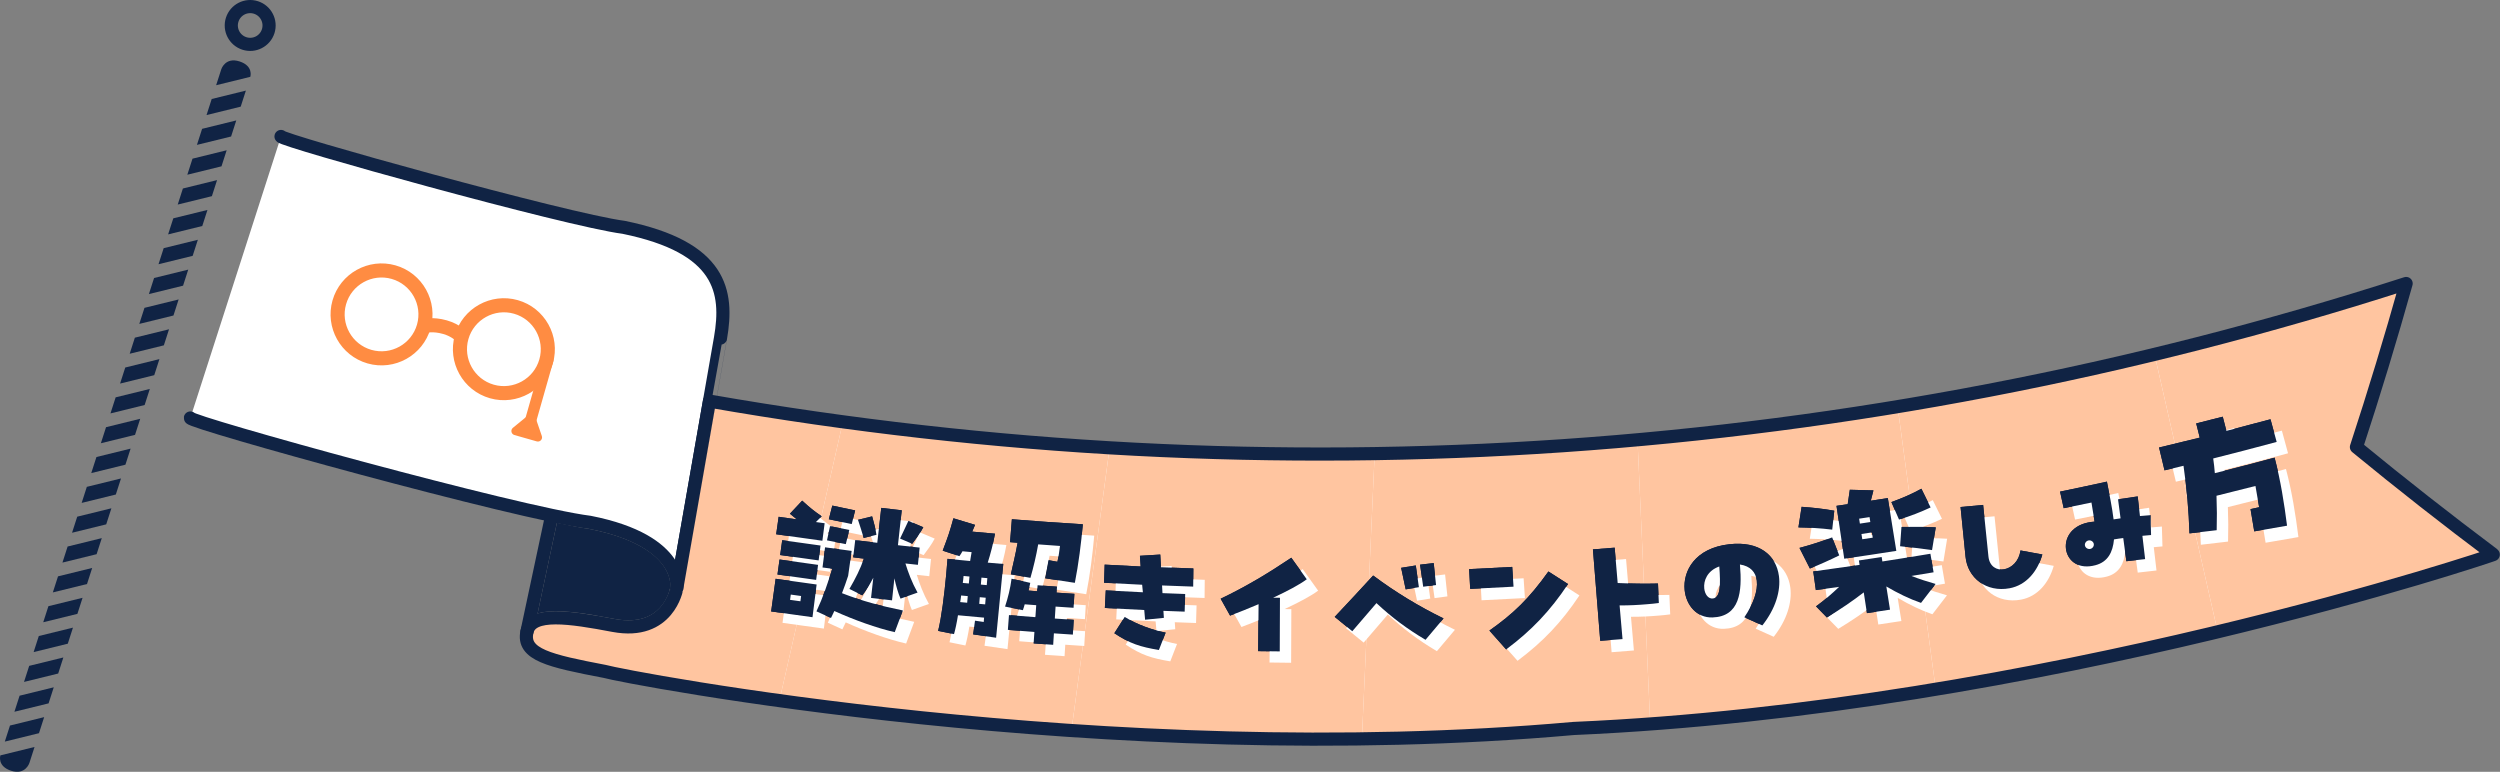 <?xml version="1.0" encoding="UTF-8"?>
<svg id="_レイヤー_2" data-name="レイヤー 2" xmlns="http://www.w3.org/2000/svg" viewBox="0 0 659.318 203.542">
  <rect x="0" y="0" width="659.318" height="203.542" fill="#808080" stroke="none"/>
  <g id="_コンテンツ" data-name="コンテンツ">
    <g>
      <g>
        <g>
          <path d="M74.109,35.991c-.209.955,75.336,22.019,90.35,23.958,25.835,5.281,27.667,16.959,25.554,29.213-2.131,12.159-11.547,66.057-11.55,66.057.016-.077,2.143-12.544-22.942-17.475-19.054-2.379-105.569-26.368-105.317-27.508" style="fill: #fff;"/>
          <path d="M178.464,155.219c.002-.026-2.141,12.44-16.663,9.727-11.533-2.185-21.667-3.732-22.834,1.693-1.291,6.016,5.91,7.635,20.529,10.434,5.439,1.569,132.203,26.008,255.501,15.046,123.588-5.371,243.714-46.143,242.58-45.873-12.331-9.235-24.373-18.688-36.122-28.344,4.709-14.364,9.077-28.747,13.108-43.135-145.032,46.697-298.63,57.035-447.454,31.014l-8.644,49.439Z" style="fill: #fff;"/>
          <path d="M138.966,166.639c2.158-10.121,4.312-20.243,6.469-30.364" style="fill: #fff;"/>
        </g>
        <path d="M155.188,139.445c22.666,4.457,21.663,14.778,21.579,15.404-.005.03-.008.049-.011.06v.003c-.211,1.123-2.347,10.64-14.635,8.329-7.384-1.4-15.429-2.917-20.353-1.437l5.1-23.925c3.785.81,6.673,1.361,8.32,1.566Z" style="fill: #102344;"/>
        <g>
          <path d="M187.108,105.78l-8.644,49.439c.002-.026-2.141,12.44-16.663,9.727-11.533-2.185-21.667-3.733-22.834,1.693-1.291,6.016,5.91,7.635,20.529,10.434,1.93.557,19.148,3.993,46.055,7.705,5.585-24.52,11.17-49.04,16.755-73.56-11.756-1.597-23.493-3.391-35.196-5.437Z" style="fill: #ffc5a0;"/>
          <path d="M222.304,111.218c-5.585,24.52-11.17,49.04-16.755,73.56,20.756,2.864,47.279,5.89,77.021,7.887,3.356-24.864,6.713-49.728,10.07-74.591-23.503-1.397-46.965-3.682-70.336-6.856Z" style="fill: #ffc5a0;"/>
          <path d="M292.641,118.074c-3.357,24.864-6.714,49.728-10.07,74.591,23.902,1.605,49.877,2.542,76.602,2.196,1.122-25.084,2.244-50.168,3.366-75.253-23.306.36-46.621-.151-69.898-1.534Z" style="fill: #ffc5a0;"/>
          <path d="M362.539,119.608c-1.122,25.084-2.244,50.168-3.366,75.253,18.399-.239,37.149-1.083,55.823-2.743,6.754-.294,13.496-.699,20.211-1.191-1.118-24.989-2.235-49.977-3.353-74.966-23.063,2.075-46.182,3.29-69.314,3.647Z" style="fill: #ffc5a0;"/>
          <path d="M431.853,115.961c1.118,24.989,2.236,49.978,3.353,74.966,25.912-1.901,51.384-5.184,75.309-9.146-3.355-24.852-6.71-49.704-10.066-74.556-22.776,3.763-45.657,6.672-68.597,8.736Z" style="fill: #ffc5a0;"/>
          <path d="M510.516,181.781c27.361-4.53,52.69-9.938,74.357-15.152-5.557-24.394-11.113-48.788-16.669-73.182-22.448,5.439-45.048,10.027-67.753,13.778,3.355,24.852,6.71,49.704,10.066,74.556Z" style="fill: #ffc5a0;"/>
          <path d="M657.576,146.245c-12.332-9.235-24.373-18.688-36.122-28.344,4.709-14.364,9.077-28.747,13.108-43.135-21.938,7.063-44.074,13.281-66.358,18.681,5.556,24.394,11.112,48.788,16.669,73.182,44.308-10.664,73.263-20.517,72.704-20.384Z" style="fill: #ffc5a0;"/>
        </g>
        <g>
          <g>
            <polygon points="63.481 28.129 54.469 30.344 55.833 26.107 64.845 23.892 63.481 28.129" style="fill: #102344;"/>
            <polygon points="60.947 35.997 51.936 38.212 53.3 33.975 62.312 31.76 60.947 35.997" style="fill: #102344;"/>
            <path d="M66.014,20.261l-9.012,2.215,1.364-4.237s1.046-3.25,4.806-2.04c3.76,1.211,2.842,4.062,2.842,4.062Z" style="fill: #102344;"/>
            <path d="M.099,199.21l9.012-2.215-1.364,4.237s-1.046,3.25-4.806,2.04c-3.76-1.211-2.842-4.062-2.842-4.062Z" style="fill: #102344;"/>
            <polygon points="58.414 43.866 49.402 46.08 50.766 41.844 59.778 39.629 58.414 43.866" style="fill: #102344;"/>
            <polygon points="55.881 51.734 46.869 53.949 48.233 49.712 57.245 47.497 55.881 51.734" style="fill: #102344;"/>
            <polygon points="53.347 59.602 44.336 61.817 45.7 57.58 54.711 55.366 53.347 59.602" style="fill: #102344;"/>
            <polygon points="50.814 67.471 41.802 69.685 43.166 65.449 52.178 63.234 50.814 67.471" style="fill: #102344;"/>
            <polygon points="48.281 75.339 39.269 77.554 40.633 73.317 49.645 71.102 48.281 75.339" style="fill: #102344;"/>
            <polygon points="45.747 83.207 36.735 85.422 38.1 81.185 47.111 78.971 45.747 83.207" style="fill: #102344;"/>
            <polygon points="43.214 91.076 34.202 93.291 35.566 89.054 44.578 86.839 43.214 91.076" style="fill: #102344;"/>
            <polygon points="40.68 98.944 31.669 101.159 33.033 96.922 42.045 94.707 40.68 98.944" style="fill: #102344;"/>
            <polygon points="38.147 106.813 29.135 109.027 30.499 104.79 39.511 102.576 38.147 106.813" style="fill: #102344;"/>
            <polygon points="35.614 114.681 26.602 116.895 27.966 112.659 36.978 110.444 35.614 114.681" style="fill: #102344;"/>
            <polygon points="33.08 122.549 24.068 124.764 25.433 120.527 34.444 118.312 33.08 122.549" style="fill: #102344;"/>
            <polygon points="30.547 130.417 21.535 132.632 22.899 128.395 31.911 126.181 30.547 130.417" style="fill: #102344;"/>
            <polygon points="28.013 138.286 19.002 140.5 20.366 136.264 29.378 134.049 28.013 138.286" style="fill: #102344;"/>
            <polygon points="25.48 146.154 16.468 148.369 17.832 144.132 26.844 141.917 25.48 146.154" style="fill: #102344;"/>
            <polygon points="22.947 154.022 13.935 156.237 15.299 152 24.311 149.785 22.947 154.022" style="fill: #102344;"/>
            <polygon points="20.413 161.891 11.402 164.105 12.766 159.868 21.777 157.654 20.413 161.891" style="fill: #102344;"/>
            <polygon points="17.88 169.759 8.868 171.974 10.232 167.737 19.244 165.522 17.88 169.759" style="fill: #102344;"/>
            <polygon points="15.347 177.627 6.335 179.842 7.699 175.605 16.711 173.39 15.347 177.627" style="fill: #102344;"/>
            <polygon points="12.813 185.496 3.801 187.71 5.166 183.474 14.177 181.259 12.813 185.496" style="fill: #102344;"/>
            <polygon points="10.28 193.364 1.268 195.579 2.632 191.342 11.644 189.127 10.28 193.364" style="fill: #102344;"/>
          </g>
          <path d="M70.725,8.243c-.842,2.62-3.649,4.062-6.269,3.22-2.62-.842-4.062-3.649-3.22-6.269.842-2.62,3.649-4.062,6.269-3.22,2.62.842,4.062,3.649,3.22,6.269Z" style="fill: none; stroke: #102344; stroke-linecap: round; stroke-miterlimit: 10; stroke-width: 3.468px;"/>
          <g>
            <path d="M74.109,35.991c-.209.955,75.336,22.019,90.35,23.958,25.835,5.281,27.667,16.959,25.554,29.213-2.131,12.159-11.547,66.057-11.55,66.057.016-.077,2.143-12.544-22.942-17.475-19.054-2.379-105.569-26.368-105.317-27.508" style="fill: none; stroke: #102344; stroke-linecap: round; stroke-linejoin: round; stroke-width: 3.468px;"/>
            <path d="M178.464,155.219c.002-.026-2.141,12.44-16.663,9.727-11.533-2.185-21.667-3.732-22.834,1.693-1.291,6.016,5.91,7.635,20.529,10.434,5.439,1.569,132.203,26.008,255.501,15.046,123.588-5.371,243.714-46.143,242.58-45.873-12.331-9.235-24.373-18.688-36.122-28.344,4.709-14.364,9.077-28.747,13.108-43.135-145.032,46.697-298.63,57.035-447.454,31.014l-8.644,49.439Z" style="fill: none; stroke: #102344; stroke-linecap: round; stroke-linejoin: round; stroke-width: 3.468px;"/>
            <path d="M138.966,166.639c2.158-10.121,4.312-20.243,6.469-30.364" style="fill: none; stroke: #102344; stroke-linecap: round; stroke-linejoin: round; stroke-width: 3.468px;"/>
          </g>
        </g>
        <g>
          <g>
            <path d="M215.172,137.679c.769.105,1.538.209,2.308.312-.198,1.54-.396,3.079-.594,4.618-4.063-.544-8.126-1.114-12.188-1.708.217-1.537.433-3.073.651-4.61,1.599.234,3.198.465,4.798.691-.608-.5-1.215-1.002-1.822-1.502,1.081-1.146,2.159-2.295,3.233-3.444,2.083,1.891,2.995,2.636,5.147,4.124-.51.508-1.021,1.015-1.533,1.521ZM216.399,143.872c-.168,1.307-.336,2.614-.503,3.921-3.384-.453-6.767-.926-10.149-1.415.181-1.305.362-2.61.543-3.916,3.369.488,6.739.957,10.109,1.409ZM205.038,151.513c.182-1.32.364-2.639.546-3.959,3.386.489,6.774.962,10.161,1.416-.169,1.321-.337,2.644-.505,3.965-3.401-.457-6.802-.93-10.202-1.422ZM203.372,161.258c.393-2.873.787-5.745,1.183-8.618,3.603.522,7.207,1.025,10.811,1.507-.365,2.876-.728,5.751-1.089,8.629-3.636-.486-7.271-.992-10.905-1.519ZM208.548,156.804c-.062.464-.124.93-.186,1.394.91.128,1.819.254,2.729.378.061-.464.121-.929.182-1.393-.908-.125-1.817-.251-2.725-.379ZM225.525,134.607c-.299,1.203-.598,2.404-.897,3.605-2.017-.417-4.033-.841-6.047-1.271.307-1.199.614-2.4.921-3.6,2.007.428,4.015.85,6.024,1.265ZM223.678,151.861c-.448,1.408-1.008,2.973-1.62,4.576,5.591,2.167,10.098,3.322,16.048,4.553-.711,1.91-1.424,3.82-2.139,5.729-4.822-1.104-10.756-3.235-15.928-5.58-.309.628-.574,1.255-.88,1.835-1.281-.578-2.56-1.159-3.838-1.743,1.737-3.711,2.987-7.402,4.162-11.237-.855-.111-1.71-.223-2.565-.336.224-1.772.449-3.543.674-5.316,2.337.324,4.674.641,7.012.949-.309,2.189-.617,4.379-.925,6.569ZM223.062,143.504c-1.654-.33-3.308-.664-4.961-.999.267-1.25.533-2.5.8-3.749,1.692.342,3.385.68,5.078,1.012-.305,1.245-.611,2.49-.917,3.736ZM227.778,141.88c-.432-1.427-.99-3.308-1.5-4.789,1.245-.302,2.488-.606,3.729-.913.423,1.464.934,3.391,1.134,4.87-1.12.278-2.241.556-3.363.832ZM224.014,155.311c1.638-2.805,2.849-5.224,3.818-7.981-.943-.116-1.886-.231-2.829-.35.18-1.512.36-3.024.541-4.536,1.939.243,3.877.479,5.816.709.349-3.07.701-6.139,1.053-9.208,1.801.214,3.602.424,5.403.627-.336,3.071-.67,6.143-1.003,9.214,1.909.216,3.817.427,5.726.631-.155,1.515-.309,3.029-.463,4.544-1.096-.117-2.192-.236-3.288-.358.687,2.242,1.66,4.912,3.196,7.682-1.494.533-2.991,1.062-4.491,1.587-.643-1.444-1.179-3.401-1.62-5.353-.207,1.936-.414,3.873-.62,5.809-1.845-.209-3.69-.422-5.534-.642.199-1.775.398-3.551.598-5.325-.889,1.704-1.865,3.321-2.903,4.65-1.135-.565-2.268-1.132-3.4-1.701ZM243.503,139.043c-.69,1.386-2.07,3.225-2.925,4.367-1.07-.456-2.139-.915-3.207-1.373.645-1.296,1.491-3.196,2.195-4.66,1.31.558,2.623,1.113,3.937,1.667Z" style="fill: #102344;"/>
            <path d="M262.411,140.746c-.499,2.731-1.162,5.234-1.915,7.635,1.366.121,2.733.239,4.099.354-.636,6.485-1.267,12.969-1.892,19.455-2.019-.288-4.038-.583-6.055-.883.163-1.205.325-2.411.488-3.616.767.113,1.535.226,2.302.337.031-.38.062-.758.093-1.138-2.295-.203-4.59-.413-6.886-.631-.321,2.044-.71,3.817-1.047,4.974-1.396-.28-2.792-.564-4.188-.851.898-3.618,1.622-9.458,2.135-14.927.131-1.402.213-2.76.336-4.072,1.989.198,3.978.39,5.967.575.13-.782.261-1.564.391-2.346-.803-.074-1.606-.15-2.409-.227-.22.421-.489.838-.807,1.291-1.47-.48-2.939-.963-4.407-1.45,1.475-3.915,1.784-4.768,2.826-8.544,1.9.585,3.802,1.164,5.707,1.738-.25.595-.501,1.189-.752,1.783,2.004.188,4.008.368,6.011.543ZM255.675,152.046c-.518-.047-1.037-.096-1.555-.146-.052.566-.105,1.179-.21,1.833.535.051,1.069.1,1.604.15.054-.613.107-1.225.161-1.838ZM253.477,157.045c-.051.571-.15,1.179-.247,1.741.614.059,1.228.116,1.842.173.051-.583.102-1.167.153-1.75-.583-.054-1.165-.108-1.748-.164ZM260.234,154.311c.051-.613.101-1.225.152-1.838-.518-.046-1.037-.091-1.555-.139-.052.613-.104,1.225-.155,1.838.519.046,1.039.094,1.558.139ZM258.25,159.25c.522.047,1.044.095,1.566.14.048-.584.096-1.168.144-1.751-.521-.045-1.042-.093-1.563-.14-.049.583-.098,1.167-.147,1.751ZM266.587,151.459c.629-2.819,1.294-5.537,1.781-8.316-.664-.054-1.328-.109-1.991-.163.159-2.013.319-4.028.479-6.042,6.241.503,12.481.946,18.719,1.327-.431,4.901-1.126,10.491-2.109,15.445-2.607-.388-5.212-.788-7.816-1.198.291-1.594.582-3.188.872-4.781.782.145,1.564.288,2.347.431.316-1.343.502-2.82.681-4.179-1.916-.133-3.833-.271-5.749-.416-.535,3.045-1.253,6.069-2.047,8.83-1.723-.308-3.446-.621-5.167-.938ZM278.385,159.971c-.067,1.053-.134,2.104-.2,3.157,1.662.115,3.323.226,4.985.333-.075,1.301-.15,2.602-.225,3.903-1.668-.107-3.336-.218-5.004-.334-.063,1.009-.126,2.017-.189,3.025-1.719-.119-3.438-.244-5.157-.371.068-1.008.136-2.016.204-3.024-2.332-.173-4.664-.356-6.997-.546.097-1.3.194-2.6.291-3.898,2.323.189,4.647.371,6.97.545.072-1.052.144-2.104.216-3.156-1.012-.075-2.025-.153-3.037-.231-.131.515-.306,1.035-.482,1.549-1.568-.313-3.135-.629-4.701-.951.782-2.362,1.382-4.78,1.715-7.351,1.643.369,3.287.734,4.933,1.095-.142.691-.282,1.384-.466,2.035.764.059,1.528.117,2.292.174.036-.526.072-1.051.109-1.577,1.693.126,3.386.248,5.079.366-.034.526-.067,1.052-.101,1.578,1.574.109,3.148.215,4.722.316-.072,1.227-.145,2.456-.216,3.683-1.58-.103-3.159-.207-4.739-.317Z" style="fill: #102344;"/>
            <path d="M306.467,154.399c.036.676.073,1.351.11,2.026,1.997.081,3.994.157,5.99.228-.047,1.552-.092,3.103-.138,4.654-1.868-.065-3.736-.136-5.605-.211.04.617.08,1.233.12,1.851-1.65.167-3.301.331-4.953.49-.074-.853-.148-1.707-.221-2.56-3.462-.159-6.924-.335-10.387-.529.078-1.55.157-3.1.236-4.65,3.264.184,6.528.351,9.791.501-.064-.663-.128-1.325-.193-1.987-3.347-.156-6.696-.329-10.044-.52.052-1.596.104-3.191.157-4.786,3.166.18,6.331.346,9.496.495-.065-.94-.13-1.883-.194-2.823,1.79-.105,3.579-.216,5.366-.331.063,1.116.127,2.233.191,3.349,2.846.119,5.692.225,8.537.319-.016,1.597-.031,3.192-.045,4.789-2.737-.091-5.476-.191-8.214-.304ZM296.623,162.696c3.051,1.958,7.479,3.522,10.79,4.137-.591,1.53-1.184,3.059-1.779,4.588-4.896-.822-7.612-1.659-11.754-4.426.917-1.431,1.832-2.864,2.742-4.299Z" style="fill: #102344;"/>
            <path d="M344.627,152.772c-1.949,1.446-5.182,3.146-8.849,4.858.594.007,1.188.013,1.782.019-.022,4.714-.04,9.428-.054,14.143-1.899-.018-3.799-.042-5.699-.07.035-4.128.074-8.258.115-12.386-2.573,1.105-5.203,2.153-7.517,3.02-.832-1.483-1.66-2.967-2.484-4.453,6.79-3.256,12.474-6.685,18.634-10.814,1.349,1.898,2.707,3.792,4.073,5.684Z" style="fill: #102344;"/>
            <path d="M375.947,168.735c-4.942-2.932-8.928-5.923-12.937-9.678-2.109,2.479-4.234,4.952-6.375,7.417-1.553-1.258-3.1-2.52-4.642-3.787,3.417-3.618,6.798-7.256,10.142-10.91,5.935,4.434,12.162,8.194,18.566,11.313-1.576,1.884-3.161,3.766-4.755,5.644ZM370.716,155.43c-.403-1.894-.803-3.789-1.2-5.683,1.291-.205,2.581-.414,3.871-.624.269,1.911.541,3.822.814,5.733-1.161.194-2.322.385-3.485.574ZM375.332,154.736c-.276-1.94-.551-3.88-.824-5.82,1.201-.136,2.402-.274,3.602-.416.203,1.927.408,3.854.614,5.781-1.13.154-2.261.305-3.393.455Z" style="fill: #102344;"/>
            <path d="M387.728,155.31c-.094-1.74-.188-3.479-.282-5.22,3.793-.172,7.584-.367,11.372-.582.114,1.738.228,3.477.343,5.215-3.809.217-7.62.413-11.433.586ZM392.794,166.298c6.429-4.521,10.539-8.538,15.563-15.583,1.721,1.11,3.448,2.214,5.18,3.314-4.726,7.094-9.583,12.197-16.323,17.245-1.48-1.655-2.954-3.314-4.419-4.976Z" style="fill: #102344;"/>
            <path d="M426.627,153.756c3.794.175,7.356.214,10.631.134.074,1.714.148,3.426.222,5.14-.951.134-1.905.219-2.86.303-2.502.219-4.965.35-7.488.33.255,2.961.513,5.923.772,8.883-1.959.159-3.918.312-5.879.461-.655-8.041-1.297-16.082-1.927-24.124,1.913-.145,3.825-.294,5.737-.45.262,3.108.526,6.214.791,9.322Z" style="fill: #102344;"/>
            <path d="M469.157,151.924c.507,3.917-.898,8.617-4.38,13.013-1.587-.711-3.17-1.424-4.75-2.143,2.358-3.456,3.612-7.012,3.284-9.67-.275-2.221-1.659-3.824-4.442-4.254.638,7.258-.058,13.727-7.239,13.967-4.188.132-6.94-3.262-7.343-7.193-.516-5.074,2.765-11.11,11.777-12.113,7.898-.901,12.373,2.902,13.093,8.394ZM453.42,149.392c-3.193,1.139-4.185,3.762-3.963,5.813.171,1.573,1.079,2.757,2.259,2.631,2.088-.227,2.058-3.712,1.704-8.444Z" style="fill: #102344;"/>
            <path d="M485.058,146.474c-2.515,1.244-5.096,2.397-7.741,3.462-.921-1.812-1.837-3.625-2.749-5.438,2.941-.782,5.815-1.711,8.616-2.772.622,1.583,1.247,3.165,1.874,4.747ZM483.207,139.684c-3.003-.374-5.968-.548-8.917-.598.284-1.809.565-3.619.844-5.428,2.861.196,5.7.51,8.617,1.025-.18,1.667-.361,3.334-.544,5.001ZM496.247,146.903c.062.39.123.781.185,1.171,4.228-.651,8.451-1.33,12.668-2.035.279,1.63.559,3.26.839,4.891-1.947.326-3.895.646-5.845.96,2.076.824,4.225,1.495,6.374,2.113-1.274,1.668-2.555,3.334-3.843,4.997-3.064-1.057-6.092-2.538-9.15-4.333.324,2.039.648,4.078.974,6.115-2.029.312-4.058.619-6.089.918-.279-1.824-.558-3.648-.836-5.472-2.976,2.305-6.22,4.5-9.725,6.617-.959-.977-1.915-1.956-2.868-2.936,2.268-1.632,4.237-3.373,6.098-5.14-2.047.288-4.094.57-6.143.847-.228-1.639-.456-3.277-.684-4.916,4.078-.551,8.151-1.124,12.219-1.724-.059-.391-.118-.782-.177-1.172,2.002-.295,4.003-.597,6.003-.905ZM497.872,131.36c.743,4.64,1.489,9.279,2.24,13.918-4.573.723-9.152,1.414-13.736,2.072-.685-4.649-1.366-9.298-2.043-13.949.986-.142,1.972-.285,2.958-.429.187-1.271.373-2.542.557-3.811,2.076.062,4.154.118,6.232.167-.233.91-.467,1.82-.702,2.73,1.499-.229,2.997-.463,4.494-.699ZM493.252,137.676c-.067-.434-.134-.869-.201-1.302-.915.139-1.83.276-2.746.414.066.435.132.869.197,1.303.917-.137,1.833-.275,2.749-.415ZM493.892,141.799c-.072-.463-.144-.926-.216-1.389-.919.14-1.838.278-2.757.416.07.463.141.926.212,1.389.921-.137,1.841-.277,2.761-.416ZM509.152,133.828c-2.566,1.193-5.252,2.259-8.327,3.198-.674-1.537-1.346-3.075-2.015-4.615,2.861-1.032,5.478-2.173,7.914-3.517.806,1.646,1.616,3.291,2.429,4.934ZM501.462,138.97c3.185-.022,6.186-.077,9.051.107-.324,2-.651,4.001-.981,6-2.784-.421-5.585-.722-8.428-1.023.121-1.694.24-3.389.358-5.083Z" style="fill: #102344;"/>
            <path d="M518.362,146.808c-.437-4.368-.875-8.736-1.314-13.103,1.987-.174,3.975-.356,5.962-.543.466,4.528.93,9.058,1.394,13.586.266,2.673,2.234,3.745,4.164,3.384,1.976-.367,3.912-2.124,4.279-4.968,1.923.36,3.85.715,5.779,1.065-1.24,4.408-4.205,8.081-8.63,8.908-6.146,1.145-11.093-2.715-11.635-8.329Z" style="fill: #102344;"/>
            <path d="M567.3,141.102c-.829.057-1.56.132-2.29.206.239,2.047.478,4.096.716,6.143-1.649.192-3.298.379-4.947.563-.273-2.039-.547-4.078-.82-6.116-.774.081-1.585.215-2.44.357-.312,3.394-1.626,5.926-4.861,6.796-4.384,1.194-7.144-1.024-7.734-3.863-.609-2.924,1.117-6.408,5.717-7.382.532-.117,1.116-.191,1.755-.24-.273-1.678-.546-3.356-.819-5.035-2.44.508-4.881,1.006-7.325,1.496-.321-1.459-.641-2.917-.962-4.376,4.127-.852,8.248-1.729,12.362-2.634.656,3.365,1.378,6.801,1.759,9.956.614-.09,1.228-.18,1.841-.271-.223-1.675-.446-3.35-.669-5.025,1.729-.25,3.458-.502,5.187-.761.198,1.726.396,3.453.594,5.179.928-.075,1.856-.152,2.783-.231.052,1.747.102,3.492.151,5.238ZM552.181,143.404c-.132-.599-.776-1.004-1.4-.871-.623.133-1.048.759-.919,1.361.129.597.776,1.002,1.401.872.624-.133,1.048-.765.917-1.361Z" style="fill: #102344;"/>
            <path d="M600.419,116.546c-5.565,1.505-11.144,2.96-16.736,4.365.183,1.267.332,2.591.429,3.876,5.266-1.32,10.52-2.684,15.762-4.092,1.593,6.031,2.524,12.012,3.284,17.944-2.884.512-5.77,1.012-8.656,1.499-.326-1.958-.651-3.915-.977-5.871.757-.165,1.514-.331,2.27-.498-.323-1.869-.646-3.735-.969-5.603-3.42.878-6.845,1.738-10.274,2.578.119,3.048.134,6.083.047,9.084-2.392.291-4.785.57-7.177.842-.189-5.963-.705-11.848-1.571-17.827-1.669.404-3.34.804-5.012,1.201-.481-2.008-.96-4.017-1.439-6.023,3.583-.849,7.16-1.717,10.732-2.605-.313-1.249-.626-2.499-.938-3.749,2.338-.581,4.674-1.173,7.008-1.772.322,1.247.644,2.495.966,3.741,3.881-.997,7.755-2.019,11.623-3.064.542,1.992,1.085,3.982,1.629,5.975Z" style="fill: #102344;"/>
          </g>
          <g>
            <path d="M218.172,140.679c.769.105,1.538.209,2.308.312-.198,1.54-.396,3.079-.594,4.618-4.063-.544-8.126-1.114-12.188-1.708.217-1.537.433-3.073.651-4.61,1.599.234,3.198.465,4.798.691-.608-.5-1.215-1.002-1.822-1.502,1.081-1.146,2.159-2.295,3.233-3.444,2.083,1.891,2.995,2.636,5.147,4.124-.51.508-1.021,1.015-1.533,1.521ZM219.399,146.872c-.168,1.307-.336,2.614-.503,3.921-3.384-.453-6.767-.926-10.149-1.415.181-1.305.362-2.61.543-3.916,3.369.488,6.739.957,10.109,1.409ZM208.038,154.513c.182-1.32.364-2.639.546-3.959,3.386.489,6.774.962,10.161,1.416-.169,1.321-.337,2.644-.505,3.965-3.401-.457-6.802-.93-10.202-1.422ZM206.372,164.258c.393-2.873.787-5.745,1.183-8.618,3.603.522,7.207,1.025,10.811,1.507-.365,2.876-.728,5.751-1.089,8.629-3.636-.486-7.271-.992-10.905-1.519ZM211.548,159.804c-.062.464-.124.93-.186,1.394.91.128,1.819.254,2.729.378.061-.464.121-.929.182-1.393-.908-.125-1.817-.251-2.725-.379ZM228.525,137.607c-.299,1.203-.598,2.404-.897,3.605-2.017-.417-4.033-.841-6.047-1.271.307-1.199.614-2.4.921-3.6,2.007.428,4.015.85,6.024,1.265ZM226.678,154.861c-.448,1.408-1.008,2.973-1.62,4.576,5.591,2.167,10.098,3.322,16.048,4.553-.711,1.91-1.424,3.82-2.139,5.729-4.822-1.104-10.756-3.235-15.928-5.58-.309.628-.574,1.255-.88,1.835-1.281-.578-2.56-1.159-3.838-1.743,1.737-3.711,2.987-7.402,4.162-11.237-.855-.111-1.71-.223-2.565-.336.224-1.772.449-3.543.674-5.316,2.337.324,4.674.641,7.012.949-.309,2.189-.617,4.379-.925,6.569ZM226.062,146.504c-1.654-.33-3.308-.664-4.961-.999.267-1.25.533-2.5.8-3.749,1.692.342,3.385.68,5.078,1.012-.305,1.245-.611,2.49-.917,3.736ZM230.778,144.88c-.432-1.427-.99-3.308-1.5-4.789,1.245-.302,2.488-.606,3.729-.913.423,1.464.934,3.391,1.134,4.87-1.12.278-2.241.556-3.363.832ZM227.014,158.311c1.638-2.805,2.849-5.224,3.818-7.981-.943-.116-1.886-.231-2.829-.35.18-1.512.36-3.024.541-4.536,1.939.243,3.877.479,5.816.709.349-3.07.701-6.139,1.053-9.208,1.801.214,3.602.424,5.403.627-.336,3.071-.67,6.143-1.003,9.214,1.909.216,3.817.427,5.726.631-.155,1.515-.309,3.029-.463,4.544-1.096-.117-2.192-.236-3.288-.358.687,2.242,1.66,4.912,3.196,7.682-1.494.533-2.991,1.062-4.491,1.587-.643-1.444-1.179-3.401-1.62-5.353-.207,1.936-.414,3.873-.62,5.809-1.845-.209-3.69-.422-5.534-.642.199-1.775.398-3.551.598-5.325-.889,1.704-1.865,3.321-2.903,4.65-1.135-.565-2.268-1.132-3.4-1.701ZM246.503,142.043c-.69,1.386-2.07,3.225-2.925,4.367-1.07-.456-2.139-.915-3.207-1.373.645-1.296,1.491-3.196,2.195-4.66,1.31.558,2.623,1.113,3.937,1.667Z" style="fill: #fff;"/>
            <path d="M265.411,143.746c-.499,2.731-1.162,5.234-1.915,7.635,1.366.121,2.733.239,4.099.354-.636,6.485-1.267,12.969-1.892,19.455-2.019-.288-4.038-.583-6.055-.883.163-1.205.325-2.411.488-3.616.767.113,1.535.226,2.302.337.031-.38.062-.758.093-1.138-2.295-.203-4.59-.413-6.886-.631-.321,2.044-.71,3.817-1.047,4.974-1.396-.28-2.792-.564-4.188-.851.898-3.618,1.622-9.458,2.135-14.927.131-1.402.213-2.76.336-4.072,1.989.198,3.978.39,5.967.575.13-.782.261-1.564.391-2.346-.803-.074-1.606-.15-2.409-.227-.22.421-.489.838-.807,1.291-1.47-.48-2.939-.963-4.407-1.45,1.475-3.915,1.784-4.768,2.826-8.544,1.9.585,3.802,1.164,5.707,1.738-.25.595-.501,1.189-.752,1.783,2.004.188,4.008.368,6.011.543ZM258.675,155.046c-.518-.047-1.037-.096-1.555-.146-.052.566-.105,1.179-.21,1.833.535.051,1.069.1,1.604.15.054-.613.107-1.225.161-1.838ZM256.477,160.045c-.051.571-.15,1.179-.247,1.741.614.059,1.228.116,1.842.173.051-.583.102-1.167.153-1.75-.583-.054-1.165-.108-1.748-.164ZM263.234,157.311c.051-.613.101-1.225.152-1.838-.518-.046-1.037-.091-1.555-.139-.052.613-.104,1.225-.155,1.838.519.046,1.039.094,1.558.139ZM261.25,162.25c.522.047,1.044.095,1.566.14.048-.584.096-1.168.144-1.751-.521-.045-1.042-.093-1.563-.14-.049.583-.098,1.167-.147,1.751ZM269.587,154.459c.629-2.819,1.294-5.537,1.781-8.316-.664-.054-1.328-.109-1.991-.163.159-2.013.319-4.028.479-6.042,6.241.503,12.481.946,18.719,1.327-.431,4.901-1.126,10.491-2.109,15.445-2.607-.388-5.212-.788-7.816-1.198.291-1.594.582-3.188.872-4.781.782.145,1.564.288,2.347.431.316-1.343.502-2.82.681-4.179-1.916-.133-3.833-.271-5.749-.416-.535,3.045-1.253,6.069-2.047,8.83-1.723-.308-3.446-.621-5.167-.938ZM281.385,162.971c-.067,1.053-.134,2.104-.2,3.157,1.662.115,3.323.226,4.985.333-.075,1.301-.15,2.602-.225,3.903-1.668-.107-3.336-.218-5.004-.334-.063,1.009-.126,2.017-.189,3.025-1.719-.119-3.438-.244-5.157-.371.068-1.008.136-2.016.204-3.024-2.332-.173-4.664-.356-6.997-.546.097-1.3.194-2.6.291-3.898,2.323.189,4.647.371,6.97.545.072-1.052.144-2.104.216-3.156-1.012-.075-2.025-.153-3.037-.231-.131.515-.306,1.035-.482,1.549-1.568-.313-3.135-.629-4.701-.951.782-2.362,1.382-4.78,1.715-7.351,1.643.369,3.287.734,4.933,1.095-.142.691-.282,1.384-.466,2.035.764.059,1.528.117,2.292.174.036-.526.072-1.051.109-1.577,1.693.126,3.386.248,5.079.366-.034.526-.067,1.052-.101,1.578,1.574.109,3.148.215,4.722.316-.072,1.227-.145,2.456-.216,3.683-1.58-.103-3.159-.207-4.739-.317Z" style="fill: #fff;"/>
            <path d="M309.467,157.399c.036.676.073,1.351.11,2.026,1.997.081,3.994.157,5.99.228-.047,1.552-.092,3.103-.138,4.654-1.868-.065-3.736-.136-5.605-.211.04.617.08,1.233.12,1.851-1.65.167-3.301.331-4.953.49-.074-.853-.148-1.707-.221-2.56-3.462-.159-6.924-.335-10.387-.529.078-1.55.157-3.1.236-4.65,3.264.184,6.528.351,9.791.501-.064-.663-.128-1.325-.193-1.987-3.347-.156-6.696-.329-10.044-.52.052-1.596.104-3.191.157-4.786,3.166.18,6.331.346,9.496.495-.065-.94-.13-1.883-.194-2.823,1.79-.105,3.579-.216,5.366-.331.063,1.116.127,2.233.191,3.349,2.846.119,5.692.225,8.537.319-.016,1.597-.031,3.192-.045,4.789-2.737-.091-5.476-.191-8.214-.304ZM299.623,165.696c3.051,1.958,7.479,3.522,10.79,4.137-.591,1.53-1.184,3.059-1.779,4.588-4.896-.822-7.612-1.659-11.754-4.426.917-1.431,1.832-2.864,2.742-4.299Z" style="fill: #fff;"/>
            <path d="M347.627,155.772c-1.949,1.446-5.182,3.146-8.849,4.858.594.007,1.188.013,1.782.019-.022,4.714-.04,9.428-.054,14.143-1.899-.018-3.799-.042-5.699-.07.035-4.128.074-8.258.115-12.386-2.573,1.105-5.203,2.153-7.517,3.02-.832-1.483-1.66-2.967-2.484-4.453,6.79-3.256,12.474-6.685,18.634-10.814,1.349,1.898,2.707,3.792,4.073,5.684Z" style="fill: #fff;"/>
            <path d="M378.947,171.735c-4.942-2.932-8.928-5.923-12.937-9.678-2.109,2.479-4.234,4.952-6.375,7.417-1.553-1.258-3.1-2.52-4.642-3.787,3.417-3.618,6.798-7.256,10.142-10.91,5.935,4.434,12.162,8.194,18.566,11.313-1.576,1.884-3.161,3.766-4.755,5.644ZM373.716,158.43c-.403-1.894-.803-3.789-1.2-5.683,1.291-.205,2.581-.414,3.871-.624.269,1.911.541,3.822.814,5.733-1.161.194-2.322.385-3.485.574ZM378.332,157.736c-.276-1.94-.551-3.88-.824-5.82,1.201-.136,2.402-.274,3.602-.416.203,1.927.408,3.854.614,5.781-1.13.154-2.261.305-3.393.455Z" style="fill: #fff;"/>
            <path d="M390.728,158.31c-.094-1.74-.188-3.479-.282-5.22,3.793-.172,7.584-.367,11.372-.582.114,1.738.228,3.477.343,5.215-3.809.217-7.62.413-11.433.586ZM395.794,169.298c6.429-4.521,10.539-8.538,15.563-15.583,1.721,1.11,3.448,2.214,5.18,3.314-4.726,7.094-9.583,12.197-16.323,17.245-1.48-1.655-2.954-3.314-4.419-4.976Z" style="fill: #fff;"/>
            <path d="M429.627,156.756c3.794.175,7.356.214,10.631.134.074,1.714.148,3.426.222,5.14-.951.134-1.905.219-2.86.303-2.502.219-4.965.35-7.488.33.255,2.961.513,5.923.772,8.883-1.959.159-3.918.312-5.879.461-.655-8.041-1.297-16.082-1.927-24.124,1.913-.145,3.825-.294,5.737-.45.262,3.108.526,6.214.791,9.322Z" style="fill: #fff;"/>
            <path d="M472.157,154.924c.507,3.917-.898,8.617-4.38,13.013-1.587-.711-3.17-1.424-4.75-2.143,2.358-3.456,3.612-7.012,3.284-9.67-.275-2.221-1.659-3.824-4.442-4.254.638,7.258-.058,13.727-7.239,13.967-4.188.132-6.94-3.262-7.343-7.193-.516-5.074,2.765-11.11,11.777-12.113,7.898-.901,12.373,2.902,13.093,8.394ZM456.42,152.392c-3.193,1.139-4.185,3.762-3.963,5.813.171,1.573,1.079,2.757,2.259,2.631,2.088-.227,2.058-3.712,1.704-8.444Z" style="fill: #fff;"/>
            <path d="M488.058,149.474c-2.515,1.244-5.096,2.397-7.741,3.462-.921-1.812-1.837-3.625-2.749-5.438,2.941-.782,5.815-1.711,8.616-2.772.622,1.583,1.247,3.165,1.874,4.747ZM486.207,142.684c-3.003-.374-5.968-.548-8.917-.598.284-1.809.565-3.619.844-5.428,2.861.196,5.7.51,8.617,1.025-.18,1.667-.361,3.334-.544,5.001ZM499.247,149.903c.062.39.123.781.185,1.171,4.228-.651,8.451-1.33,12.668-2.035.279,1.63.559,3.26.839,4.891-1.947.326-3.895.646-5.845.96,2.076.824,4.225,1.495,6.374,2.113-1.274,1.668-2.555,3.334-3.843,4.997-3.064-1.057-6.092-2.538-9.15-4.333.324,2.039.648,4.078.974,6.115-2.029.312-4.058.619-6.089.918-.279-1.824-.558-3.648-.836-5.472-2.976,2.305-6.22,4.5-9.725,6.617-.959-.977-1.915-1.956-2.868-2.936,2.268-1.632,4.237-3.373,6.098-5.14-2.047.288-4.094.57-6.143.847-.228-1.639-.456-3.277-.684-4.916,4.078-.551,8.151-1.124,12.219-1.724-.059-.391-.118-.782-.177-1.172,2.002-.295,4.003-.597,6.003-.905ZM500.872,134.36c.743,4.64,1.489,9.279,2.24,13.918-4.573.723-9.152,1.414-13.736,2.072-.685-4.649-1.366-9.298-2.043-13.949.986-.142,1.972-.285,2.958-.429.187-1.271.373-2.542.557-3.811,2.076.062,4.154.118,6.232.167-.233.91-.467,1.82-.702,2.73,1.499-.229,2.997-.463,4.494-.699ZM496.252,140.676c-.067-.434-.134-.869-.201-1.302-.915.139-1.83.276-2.746.414.066.435.132.869.197,1.303.917-.137,1.833-.275,2.749-.415ZM496.892,144.799c-.072-.463-.144-.926-.216-1.389-.919.14-1.838.278-2.757.416.07.463.141.926.212,1.389.921-.137,1.841-.277,2.761-.416ZM512.152,136.828c-2.566,1.193-5.252,2.259-8.327,3.198-.674-1.537-1.346-3.075-2.015-4.615,2.861-1.032,5.478-2.173,7.914-3.517.806,1.646,1.616,3.291,2.429,4.934ZM504.462,141.97c3.185-.022,6.186-.077,9.051.107-.324,2-.651,4.001-.981,6-2.784-.421-5.585-.722-8.428-1.023.121-1.694.24-3.389.358-5.083Z" style="fill: #fff;"/>
            <path d="M521.362,149.808c-.437-4.368-.875-8.736-1.314-13.103,1.987-.174,3.975-.356,5.962-.543.466,4.528.93,9.058,1.394,13.586.266,2.673,2.234,3.745,4.164,3.384,1.976-.367,3.912-2.124,4.279-4.968,1.923.36,3.85.715,5.779,1.065-1.24,4.408-4.205,8.081-8.63,8.908-6.146,1.145-11.093-2.715-11.635-8.329Z" style="fill: #fff;"/>
            <path d="M570.3,144.102c-.829.057-1.56.132-2.29.206.239,2.047.478,4.096.716,6.143-1.649.192-3.298.379-4.947.563-.273-2.039-.547-4.078-.82-6.116-.774.081-1.585.215-2.44.357-.312,3.394-1.626,5.926-4.861,6.796-4.384,1.194-7.144-1.024-7.734-3.863-.609-2.924,1.117-6.408,5.717-7.382.532-.117,1.116-.191,1.755-.24-.273-1.678-.546-3.356-.819-5.035-2.44.508-4.881,1.006-7.325,1.496-.321-1.459-.641-2.917-.962-4.376,4.127-.852,8.248-1.729,12.362-2.634.656,3.365,1.378,6.801,1.759,9.956.614-.09,1.228-.18,1.841-.271-.223-1.675-.446-3.35-.669-5.025,1.729-.25,3.458-.502,5.187-.761.198,1.726.396,3.453.594,5.179.928-.075,1.856-.152,2.783-.231.052,1.747.102,3.492.151,5.238ZM555.181,146.404c-.132-.599-.776-1.004-1.4-.871-.623.133-1.048.759-.919,1.361.129.597.776,1.002,1.401.872.624-.133,1.048-.765.917-1.361Z" style="fill: #fff;"/>
            <path d="M603.419,119.546c-5.565,1.505-11.144,2.96-16.736,4.365.183,1.267.332,2.591.429,3.876,5.266-1.32,10.52-2.684,15.762-4.092,1.593,6.031,2.524,12.012,3.284,17.944-2.884.512-5.77,1.012-8.656,1.499-.326-1.958-.651-3.915-.977-5.871.757-.165,1.514-.331,2.27-.498-.323-1.869-.646-3.735-.969-5.603-3.42.878-6.845,1.738-10.274,2.578.119,3.048.134,6.083.047,9.084-2.392.291-4.785.57-7.177.842-.189-5.963-.705-11.848-1.571-17.827-1.669.404-3.34.804-5.012,1.201-.481-2.008-.96-4.017-1.439-6.023,3.583-.849,7.16-1.717,10.732-2.605-.313-1.249-.626-2.499-.938-3.749,2.338-.581,4.674-1.173,7.008-1.772.322,1.247.644,2.495.966,3.741,3.881-.997,7.755-2.019,11.623-3.064.542,1.992,1.085,3.982,1.629,5.975Z" style="fill: #fff;"/>
          </g>
          <g>
            <path d="M215.172,137.679c.769.105,1.538.209,2.308.312-.198,1.54-.396,3.079-.594,4.618-4.063-.544-8.126-1.114-12.188-1.708.217-1.537.433-3.073.651-4.61,1.599.234,3.198.465,4.798.691-.608-.5-1.215-1.002-1.822-1.502,1.081-1.146,2.159-2.295,3.233-3.444,2.083,1.891,2.995,2.636,5.147,4.124-.51.508-1.021,1.015-1.533,1.521ZM216.399,143.872c-.168,1.307-.336,2.614-.503,3.921-3.384-.453-6.767-.926-10.149-1.415.181-1.305.362-2.61.543-3.916,3.369.488,6.739.957,10.109,1.409ZM205.038,151.513c.182-1.32.364-2.639.546-3.959,3.386.489,6.774.962,10.161,1.416-.169,1.321-.337,2.644-.505,3.965-3.401-.457-6.802-.93-10.202-1.422ZM203.372,161.258c.393-2.873.787-5.745,1.183-8.618,3.603.522,7.207,1.025,10.811,1.507-.365,2.876-.728,5.751-1.089,8.629-3.636-.486-7.271-.992-10.905-1.519ZM208.548,156.804c-.062.464-.124.93-.186,1.394.91.128,1.819.254,2.729.378.061-.464.121-.929.182-1.393-.908-.125-1.817-.251-2.725-.379ZM225.525,134.607c-.299,1.203-.598,2.404-.897,3.605-2.017-.417-4.033-.841-6.047-1.271.307-1.199.614-2.4.921-3.6,2.007.428,4.015.85,6.024,1.265ZM223.678,151.861c-.448,1.408-1.008,2.973-1.62,4.576,5.591,2.167,10.098,3.322,16.048,4.553-.711,1.91-1.424,3.82-2.139,5.729-4.822-1.104-10.756-3.235-15.928-5.58-.309.628-.574,1.255-.88,1.835-1.281-.578-2.56-1.159-3.838-1.743,1.737-3.711,2.987-7.402,4.162-11.237-.855-.111-1.71-.223-2.565-.336.224-1.772.449-3.543.674-5.316,2.337.324,4.674.641,7.012.949-.309,2.189-.617,4.379-.925,6.569ZM223.062,143.504c-1.654-.33-3.308-.664-4.961-.999.267-1.25.533-2.5.8-3.749,1.692.342,3.385.68,5.078,1.012-.305,1.245-.611,2.49-.917,3.736ZM227.778,141.88c-.432-1.427-.99-3.308-1.5-4.789,1.245-.302,2.488-.606,3.729-.913.423,1.464.934,3.391,1.134,4.87-1.12.278-2.241.556-3.363.832ZM224.014,155.311c1.638-2.805,2.849-5.224,3.818-7.981-.943-.116-1.886-.231-2.829-.35.18-1.512.36-3.024.541-4.536,1.939.243,3.877.479,5.816.709.349-3.07.701-6.139,1.053-9.208,1.801.214,3.602.424,5.403.627-.336,3.071-.67,6.143-1.003,9.214,1.909.216,3.817.427,5.726.631-.155,1.515-.309,3.029-.463,4.544-1.096-.117-2.192-.236-3.288-.358.687,2.242,1.66,4.912,3.196,7.682-1.494.533-2.991,1.062-4.491,1.587-.643-1.444-1.179-3.401-1.62-5.353-.207,1.936-.414,3.873-.62,5.809-1.845-.209-3.69-.422-5.534-.642.199-1.775.398-3.551.598-5.325-.889,1.704-1.865,3.321-2.903,4.65-1.135-.565-2.268-1.132-3.4-1.701ZM243.503,139.043c-.69,1.386-2.07,3.225-2.925,4.367-1.07-.456-2.139-.915-3.207-1.373.645-1.296,1.491-3.196,2.195-4.66,1.31.558,2.623,1.113,3.937,1.667Z" style="fill: #102344;"/>
            <path d="M262.411,140.746c-.499,2.731-1.162,5.234-1.915,7.635,1.366.121,2.733.239,4.099.354-.636,6.485-1.267,12.969-1.892,19.455-2.019-.288-4.038-.583-6.055-.883.163-1.205.325-2.411.488-3.616.767.113,1.535.226,2.302.337.031-.38.062-.758.093-1.138-2.295-.203-4.59-.413-6.886-.631-.321,2.044-.71,3.817-1.047,4.974-1.396-.28-2.792-.564-4.188-.851.898-3.618,1.622-9.458,2.135-14.927.131-1.402.213-2.76.336-4.072,1.989.198,3.978.39,5.967.575.13-.782.261-1.564.391-2.346-.803-.074-1.606-.15-2.409-.227-.22.421-.489.838-.807,1.291-1.47-.48-2.939-.963-4.407-1.45,1.475-3.915,1.784-4.768,2.826-8.544,1.9.585,3.802,1.164,5.707,1.738-.25.595-.501,1.189-.752,1.783,2.004.188,4.008.368,6.011.543ZM255.675,152.046c-.518-.047-1.037-.096-1.555-.146-.052.566-.105,1.179-.21,1.833.535.051,1.069.1,1.604.15.054-.613.107-1.225.161-1.838ZM253.477,157.045c-.051.571-.15,1.179-.247,1.741.614.059,1.228.116,1.842.173.051-.583.102-1.167.153-1.75-.583-.054-1.165-.108-1.748-.164ZM260.234,154.311c.051-.613.101-1.225.152-1.838-.518-.046-1.037-.091-1.555-.139-.052.613-.104,1.225-.155,1.838.519.046,1.039.094,1.558.139ZM258.25,159.25c.522.047,1.044.095,1.566.14.048-.584.096-1.168.144-1.751-.521-.045-1.042-.093-1.563-.14-.049.583-.098,1.167-.147,1.751ZM266.587,151.459c.629-2.819,1.294-5.537,1.781-8.316-.664-.054-1.328-.109-1.991-.163.159-2.013.319-4.028.479-6.042,6.241.503,12.481.946,18.719,1.327-.431,4.901-1.126,10.491-2.109,15.445-2.607-.388-5.212-.788-7.816-1.198.291-1.594.582-3.188.872-4.781.782.145,1.564.288,2.347.431.316-1.343.502-2.82.681-4.179-1.916-.133-3.833-.271-5.749-.416-.535,3.045-1.253,6.069-2.047,8.83-1.723-.308-3.446-.621-5.167-.938ZM278.385,159.971c-.067,1.053-.134,2.104-.2,3.157,1.662.115,3.323.226,4.985.333-.075,1.301-.15,2.602-.225,3.903-1.668-.107-3.336-.218-5.004-.334-.063,1.009-.126,2.017-.189,3.025-1.719-.119-3.438-.244-5.157-.371.068-1.008.136-2.016.204-3.024-2.332-.173-4.664-.356-6.997-.546.097-1.3.194-2.6.291-3.898,2.323.189,4.647.371,6.97.545.072-1.052.144-2.104.216-3.156-1.012-.075-2.025-.153-3.037-.231-.131.515-.306,1.035-.482,1.549-1.568-.313-3.135-.629-4.701-.951.782-2.362,1.382-4.78,1.715-7.351,1.643.369,3.287.734,4.933,1.095-.142.691-.282,1.384-.466,2.035.764.059,1.528.117,2.292.174.036-.526.072-1.051.109-1.577,1.693.126,3.386.248,5.079.366-.034.526-.067,1.052-.101,1.578,1.574.109,3.148.215,4.722.316-.072,1.227-.145,2.456-.216,3.683-1.58-.103-3.159-.207-4.739-.317Z" style="fill: #102344;"/>
            <path d="M306.467,154.399c.036.676.073,1.351.11,2.026,1.997.081,3.994.157,5.99.228-.047,1.552-.092,3.103-.138,4.654-1.868-.065-3.736-.136-5.605-.211.04.617.08,1.233.12,1.851-1.65.167-3.301.331-4.953.49-.074-.853-.148-1.707-.221-2.56-3.462-.159-6.924-.335-10.387-.529.078-1.55.157-3.1.236-4.65,3.264.184,6.528.351,9.791.501-.064-.663-.128-1.325-.193-1.987-3.347-.156-6.696-.329-10.044-.52.052-1.596.104-3.191.157-4.786,3.166.18,6.331.346,9.496.495-.065-.94-.13-1.883-.194-2.823,1.79-.105,3.579-.216,5.366-.331.063,1.116.127,2.233.191,3.349,2.846.119,5.692.225,8.537.319-.016,1.597-.031,3.192-.045,4.789-2.737-.091-5.476-.191-8.214-.304ZM296.623,162.696c3.051,1.958,7.479,3.522,10.79,4.137-.591,1.53-1.184,3.059-1.779,4.588-4.896-.822-7.612-1.659-11.754-4.426.917-1.431,1.832-2.864,2.742-4.299Z" style="fill: #102344;"/>
            <path d="M344.627,152.772c-1.949,1.446-5.182,3.146-8.849,4.858.594.007,1.188.013,1.782.019-.022,4.714-.04,9.428-.054,14.143-1.899-.018-3.799-.042-5.699-.07.035-4.128.074-8.258.115-12.386-2.573,1.105-5.203,2.153-7.517,3.02-.832-1.483-1.66-2.967-2.484-4.453,6.79-3.256,12.474-6.685,18.634-10.814,1.349,1.898,2.707,3.792,4.073,5.684Z" style="fill: #102344;"/>
            <path d="M375.947,168.735c-4.942-2.932-8.928-5.923-12.937-9.678-2.109,2.479-4.234,4.952-6.375,7.417-1.553-1.258-3.1-2.52-4.642-3.787,3.417-3.618,6.798-7.256,10.142-10.91,5.935,4.434,12.162,8.194,18.566,11.313-1.576,1.884-3.161,3.766-4.755,5.644ZM370.716,155.43c-.403-1.894-.803-3.789-1.2-5.683,1.291-.205,2.581-.414,3.871-.624.269,1.911.541,3.822.814,5.733-1.161.194-2.322.385-3.485.574ZM375.332,154.736c-.276-1.94-.551-3.88-.824-5.82,1.201-.136,2.402-.274,3.602-.416.203,1.927.408,3.854.614,5.781-1.13.154-2.261.305-3.393.455Z" style="fill: #102344;"/>
            <path d="M387.728,155.31c-.094-1.74-.188-3.479-.282-5.22,3.793-.172,7.584-.367,11.372-.582.114,1.738.228,3.477.343,5.215-3.809.217-7.62.413-11.433.586ZM392.794,166.298c6.429-4.521,10.539-8.538,15.563-15.583,1.721,1.11,3.448,2.214,5.18,3.314-4.726,7.094-9.583,12.197-16.323,17.245-1.48-1.655-2.954-3.314-4.419-4.976Z" style="fill: #102344;"/>
            <path d="M426.627,153.756c3.794.175,7.356.214,10.631.134.074,1.714.148,3.426.222,5.14-.951.134-1.905.219-2.86.303-2.502.219-4.965.35-7.488.33.255,2.961.513,5.923.772,8.883-1.959.159-3.918.312-5.879.461-.655-8.041-1.297-16.082-1.927-24.124,1.913-.145,3.825-.294,5.737-.45.262,3.108.526,6.214.791,9.322Z" style="fill: #102344;"/>
            <path d="M469.157,151.924c.507,3.917-.898,8.617-4.38,13.013-1.587-.711-3.17-1.424-4.75-2.143,2.358-3.456,3.612-7.012,3.284-9.67-.275-2.221-1.659-3.824-4.442-4.254.638,7.258-.058,13.727-7.239,13.967-4.188.132-6.94-3.262-7.343-7.193-.516-5.074,2.765-11.11,11.777-12.113,7.898-.901,12.373,2.902,13.093,8.394ZM453.42,149.392c-3.193,1.139-4.185,3.762-3.963,5.813.171,1.573,1.079,2.757,2.259,2.631,2.088-.227,2.058-3.712,1.704-8.444Z" style="fill: #102344;"/>
            <path d="M485.058,146.474c-2.515,1.244-5.096,2.397-7.741,3.462-.921-1.812-1.837-3.625-2.749-5.438,2.941-.782,5.815-1.711,8.616-2.772.622,1.583,1.247,3.165,1.874,4.747ZM483.207,139.684c-3.003-.374-5.968-.548-8.917-.598.284-1.809.565-3.619.844-5.428,2.861.196,5.7.51,8.617,1.025-.18,1.667-.361,3.334-.544,5.001ZM496.247,146.903c.062.39.123.781.185,1.171,4.228-.651,8.451-1.33,12.668-2.035.279,1.63.559,3.26.839,4.891-1.947.326-3.895.646-5.845.96,2.076.824,4.225,1.495,6.374,2.113-1.274,1.668-2.555,3.334-3.843,4.997-3.064-1.057-6.092-2.538-9.15-4.333.324,2.039.648,4.078.974,6.115-2.029.312-4.058.619-6.089.918-.279-1.824-.558-3.648-.836-5.472-2.976,2.305-6.22,4.5-9.725,6.617-.959-.977-1.915-1.956-2.868-2.936,2.268-1.632,4.237-3.373,6.098-5.14-2.047.288-4.094.57-6.143.847-.228-1.639-.456-3.277-.684-4.916,4.078-.551,8.151-1.124,12.219-1.724-.059-.391-.118-.782-.177-1.172,2.002-.295,4.003-.597,6.003-.905ZM497.872,131.36c.743,4.64,1.489,9.279,2.24,13.918-4.573.723-9.152,1.414-13.736,2.072-.685-4.649-1.366-9.298-2.043-13.949.986-.142,1.972-.285,2.958-.429.187-1.271.373-2.542.557-3.811,2.076.062,4.154.118,6.232.167-.233.91-.467,1.82-.702,2.73,1.499-.229,2.997-.463,4.494-.699ZM493.252,137.676c-.067-.434-.134-.869-.201-1.302-.915.139-1.83.276-2.746.414.066.435.132.869.197,1.303.917-.137,1.833-.275,2.749-.415ZM493.892,141.799c-.072-.463-.144-.926-.216-1.389-.919.14-1.838.278-2.757.416.07.463.141.926.212,1.389.921-.137,1.841-.277,2.761-.416ZM509.152,133.828c-2.566,1.193-5.252,2.259-8.327,3.198-.674-1.537-1.346-3.075-2.015-4.615,2.861-1.032,5.478-2.173,7.914-3.517.806,1.646,1.616,3.291,2.429,4.934ZM501.462,138.97c3.185-.022,6.186-.077,9.051.107-.324,2-.651,4.001-.981,6-2.784-.421-5.585-.722-8.428-1.023.121-1.694.24-3.389.358-5.083Z" style="fill: #102344;"/>
            <path d="M518.362,146.808c-.437-4.368-.875-8.736-1.314-13.103,1.987-.174,3.975-.356,5.962-.543.466,4.528.93,9.058,1.394,13.586.266,2.673,2.234,3.745,4.164,3.384,1.976-.367,3.912-2.124,4.279-4.968,1.923.36,3.85.715,5.779,1.065-1.24,4.408-4.205,8.081-8.63,8.908-6.146,1.145-11.093-2.715-11.635-8.329Z" style="fill: #102344;"/>
            <path d="M567.3,141.102c-.829.057-1.56.132-2.29.206.239,2.047.478,4.096.716,6.143-1.649.192-3.298.379-4.947.563-.273-2.039-.547-4.078-.82-6.116-.774.081-1.585.215-2.44.357-.312,3.394-1.626,5.926-4.861,6.796-4.384,1.194-7.144-1.024-7.734-3.863-.609-2.924,1.117-6.408,5.717-7.382.532-.117,1.116-.191,1.755-.24-.273-1.678-.546-3.356-.819-5.035-2.44.508-4.881,1.006-7.325,1.496-.321-1.459-.641-2.917-.962-4.376,4.127-.852,8.248-1.729,12.362-2.634.656,3.365,1.378,6.801,1.759,9.956.614-.09,1.228-.18,1.841-.271-.223-1.675-.446-3.35-.669-5.025,1.729-.25,3.458-.502,5.187-.761.198,1.726.396,3.453.594,5.179.928-.075,1.856-.152,2.783-.231.052,1.747.102,3.492.151,5.238ZM552.181,143.404c-.132-.599-.776-1.004-1.4-.871-.623.133-1.048.759-.919,1.361.129.597.776,1.002,1.401.872.624-.133,1.048-.765.917-1.361Z" style="fill: #102344;"/>
            <path d="M600.419,116.546c-5.565,1.505-11.144,2.96-16.736,4.365.183,1.267.332,2.591.429,3.876,5.266-1.32,10.52-2.684,15.762-4.092,1.593,6.031,2.524,12.012,3.284,17.944-2.884.512-5.77,1.012-8.656,1.499-.326-1.958-.651-3.915-.977-5.871.757-.165,1.514-.331,2.27-.498-.323-1.869-.646-3.735-.969-5.603-3.42.878-6.845,1.738-10.274,2.578.119,3.048.134,6.083.047,9.084-2.392.291-4.785.57-7.177.842-.189-5.963-.705-11.848-1.571-17.827-1.669.404-3.34.804-5.012,1.201-.481-2.008-.96-4.017-1.439-6.023,3.583-.849,7.16-1.717,10.732-2.605-.313-1.249-.626-2.499-.938-3.749,2.338-.581,4.674-1.173,7.008-1.772.322,1.247.644,2.495.966,3.741,3.881-.997,7.755-2.019,11.623-3.064.542,1.992,1.085,3.982,1.629,5.975Z" style="fill: #102344;"/>
          </g>
        </g>
      </g>
      <g>
        <g>
          <path d="M96.944,95.849c-7.132-2.029-11.283-9.482-9.254-16.613,2.029-7.132,9.482-11.283,16.613-9.255,7.132,2.029,11.283,9.482,9.254,16.613-2.029,7.132-9.481,11.283-16.613,9.255ZM103.286,73.556c-5.16-1.468-10.553,1.536-12.021,6.696-1.468,5.16,1.536,10.553,6.696,12.021,5.16,1.468,10.553-1.536,12.021-6.696,1.468-5.16-1.536-10.553-6.696-12.021Z" style="fill: #ff8c42;"/>
          <path d="M129.21,105.028c-7.132-2.029-11.283-9.482-9.254-16.613,2.029-7.132,9.482-11.283,16.613-9.255,7.132,2.029,11.283,9.482,9.254,16.613-2.029,7.132-9.481,11.283-16.613,9.255ZM135.552,82.736c-5.16-1.468-10.553,1.536-12.021,6.696-1.468,5.16,1.536,10.553,6.696,12.021,5.16,1.468,10.553-1.536,12.021-6.696,1.468-5.16-1.536-10.553-6.696-12.021Z" style="fill: #ff8c42;"/>
          <path d="M112.333,87.793l-1.11-3.548c.278-.089,2.823-.837,6.62.243,3.569,1.015,5.206,2.993,5.381,3.215l-2.921,2.3c-.026-.031-1.073-1.255-3.477-1.939-2.711-.771-4.475-.276-4.493-.271Z" style="fill: #ff8c42;"/>
        </g>
        <path d="M139.121,113.777c-.79-.225-1.248-1.047-1.023-1.837l4.971-17.474c.225-.79,1.047-1.248,1.837-1.023s1.248,1.047,1.023,1.837l-4.971,17.474c-.225.79-1.047,1.248-1.837,1.023Z" style="fill: #ff8c42;"/>
        <path d="M140.645,108.419l-5.377,4.406c-.686.562-.457,1.662.395,1.905l5.895,1.677c.852.243,1.626-.573,1.339-1.412l-2.252-6.577Z" style="fill: #ff8c42;"/>
      </g>
    </g>
  </g>
</svg>